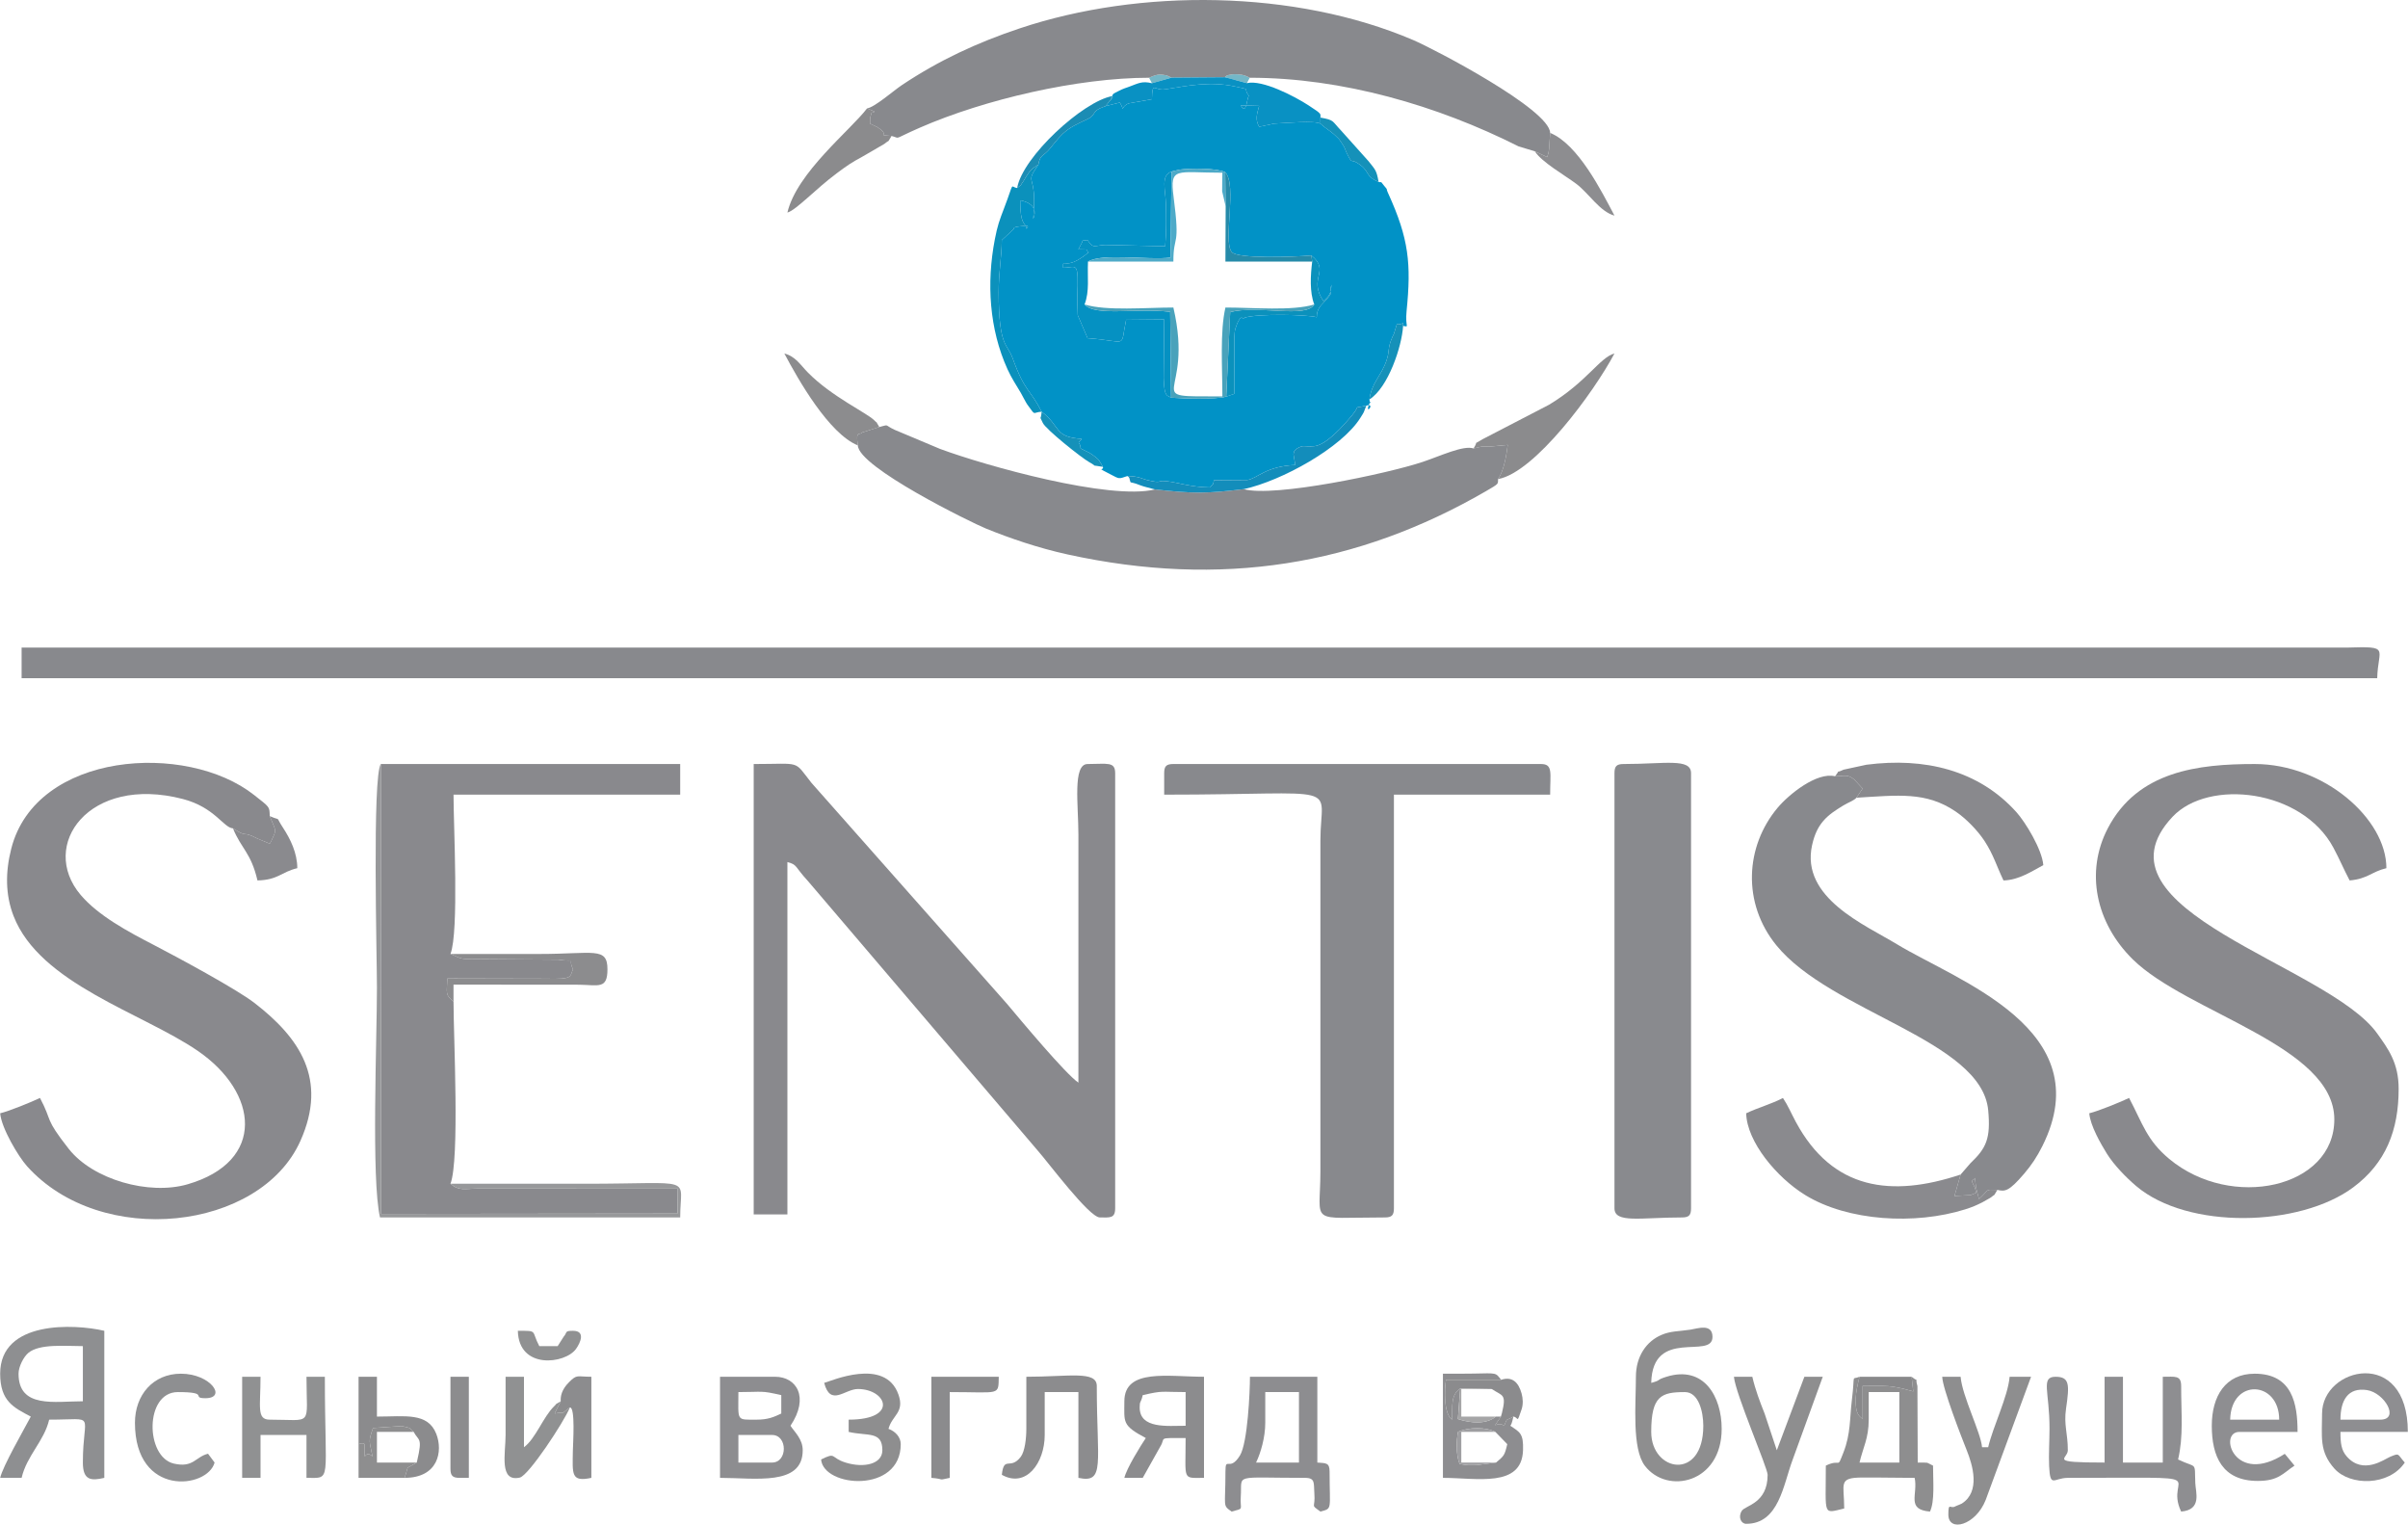 <?xml version="1.0" encoding="UTF-8"?>
<!DOCTYPE svg PUBLIC "-//W3C//DTD SVG 1.1//EN" "http://www.w3.org/Graphics/SVG/1.1/DTD/svg11.dtd">
<!-- Creator: CorelDRAW 2017 -->
<svg xmlns="http://www.w3.org/2000/svg" xml:space="preserve" width="4360px" height="2760px" version="1.1" style="shape-rendering:geometricPrecision; text-rendering:geometricPrecision; image-rendering:optimizeQuality; fill-rule:evenodd; clip-rule:evenodd"
viewBox="0 0 4371.12 2767.42"
 xmlns:xlink="http://www.w3.org/1999/xlink">
 <defs>
  <style type="text/css">
   <![CDATA[
    .fil13 {fill:#0192C6}
    .fil16 {fill:#0591C2}
    .fil17 {fill:#0991C3}
    .fil2 {fill:#0B91BC}
    .fil18 {fill:#138DBB}
    .fil1 {fill:#1591B9}
    .fil20 {fill:#1B8CB4}
    .fil22 {fill:#258AA9}
    .fil19 {fill:#49A2BB}
    .fil21 {fill:#4EAAC8}
    .fil0 {fill:#74B7C7}
    .fil23 {fill:#88888A}
    .fil12 {fill:#88898D}
    .fil11 {fill:#89898D}
    .fil14 {fill:#898A8E}
    .fil10 {fill:#8A8A8E}
    .fil3 {fill:#8B8B8D}
    .fil5 {fill:#8C8C8E}
    .fil7 {fill:#8D8D90}
    .fil6 {fill:#8E8E8F}
    .fil8 {fill:#8E8E91}
    .fil9 {fill:#8E8F91}
    .fil4 {fill:#909192}
    .fil15 {fill:#97989A}
    .fil24 {fill:#9E9EA1}
    .fil25 {fill:#A5A5A6}
   ]]>
  </style>
 </defs>
 <g id="Layer_x0020_1">
  <g id="_3015309025904">
   <g>
    <path class="fil0" d="M2263.42 150.91l5.22 -9.78c-6.36,-3.09 -9.91,-5.54 -21.98,-6.19 -3.83,-0.2 -7.47,-0.33 -10.95,0.15 -11.13,1.52 -10.61,3.83 -12.35,5.09l40.06 10.73z"/>
    <path class="fil0" d="M2091.02 151.07l35.66 -10.14 -8.52 -3.97c-9.92,-1.53 -14.11,-4.25 -32.34,4.17l5.2 9.94z"/>
   </g>
   <g>
    <path class="fil1" d="M2502.55 330.19c-3.89,-21.68 -5.94,-21.86 -18.18,-37.47l-49.89 -55.69c-17.01,-17.68 -11.77,-18.98 -37.56,-23.6l0.03 11.09c8.04,7.66 18.53,13.27 27.82,22.3 6.42,6.23 4.64,3.71 10.76,12.73 7.79,11.49 5.31,10.64 9.46,18.89 11.89,23.63 4.65,6.16 24.5,21.12 17.29,13.02 8.77,20.52 33.06,30.63z"/>
    <path class="fil1" d="M2485.89 725.06c34.03,-21.38 58.96,-96.11 61.15,-133.44 -0.18,-12.01 2,-0.39 -11.12,-3.88l-5.81 18.93c-0.5,1.13 -1.44,2.5 -1.95,3.64 -10.63,24.05 -4.63,25.19 -11.62,45.03 -9.92,28.16 -26.8,39.64 -30.65,69.72z"/>
    <path class="fil1" d="M2002.01 847.41c-8.35,-13.98 -5.44,-11.72 -17.87,-21.16 -7.52,-5.71 -13.43,-7.19 -22.5,-12.21 -0.86,-14.53 -8.57,-5.48 2.12,-17.46 -51.44,-2.97 -37.43,-22.37 -72.97,-49.25 -1.46,18.28 -4.6,4.89 2.06,20.19 5.02,11.53 70.56,63.69 84.11,71.2 18.46,10.23 -0.4,4.13 25.05,8.69z"/>
   </g>
   <g>
    <path class="fil2" d="M1846.33 341.31c-13.62,-2.18 -4.2,-14.28 -23.94,37.24 -8.06,21 -11.83,31.2 -16.54,55.77 -15.26,79.49 -10.18,162.91 22.98,235.94 7.64,16.8 14.98,27.19 24.06,42.67 2.64,4.5 9.45,18.07 11.94,21.44 16.36,22.17 8.16,14.11 25.96,12.96 -21.39,-42.06 -30.05,-34.68 -52.85,-97.65 -9.47,-26.15 -25.03,-19.35 -25.13,-119.04 -0.03,-37.41 5.56,-64.91 5.68,-94.79l21.19 -19.7c2.85,-1.9 -3.72,-3.28 11.39,-5.24 24.04,-3.11 11.3,2.19 12.46,4.82 -2.99,-14.4 -11.61,-5.51 -11.61,-52.12 0.68,0.23 35.94,5.21 23.58,33.84 8.33,-88.49 -18.02,-58.6 9.35,-98.59 -12.77,7.83 -14.32,10 -21.17,20.21 -2.17,3.23 -5.02,8.7 -6.7,10.98 -9.23,12.57 3.6,-0.37 -10.65,11.26z"/>
    <path class="fil2" d="M2385.74 552.66c-14.78,25.96 -102.17,0.61 -152.61,13.88l-7.19 153.39 14.47 -4.96 0.26 -101.51c0.25,-5.39 0.34,-11.57 1.8,-16.66 2.79,-9.7 9.95,-25.76 13.32,-18.4 0.51,1.11 2.76,-1.56 3.47,-1.79 23.62,-7.52 113.36,-5.7 130.94,-0.82 0.06,-15.57 8.19,-21.63 13.53,-27.55 21.51,-23.85 6.21,-9.94 13.31,-31.64 -1.46,16.84 -2.76,18.94 -14.59,29.99 -29.02,-42.17 13.53,-54.36 -21.95,-82.88l1.48 11.1c-3.13,25.29 -4.83,55.63 3.76,77.85z"/>
   </g>
   <g>
    <path class="fil3" d="M2674.95 814.01c21.75,-4.89 10.93,-3.21 28.91,-3.31l33.11 -3.07c-2.07,16.55 -6.26,45.26 -17.5,62.02 66.63,-11.94 173.9,-157.33 211.3,-228.01 -26.64,7.12 -49.79,51.29 -118.46,92.88l-120.7 62.6c-19.74,12.26 -6.47,0.67 -16.66,16.89z"/>
    <path class="fil3" d="M1618.32 246.82c-30.85,-2.45 0.76,-0.04 -26.57,-16.45l-12.33 -5.85c-0.11,-1.89 -0.28,-4.39 -0.1,-5.68 0.16,-1.12 -0.01,-3.71 0.25,-4.93 0.22,-1.03 0.67,-3.14 0.96,-4.07 2.79,-9.19 0.11,-2.45 7.1,-7.28l-13.8 -5.79c-30.21,39.71 -127.77,116.85 -144.6,189.06 15.76,-4.21 51.71,-43.24 89.83,-71.46 18.58,-13.76 25.11,-18.56 47.29,-30.56l38.86 -22.57c12.27,-9.93 3.77,0.43 13.11,-14.42z"/>
    <path class="fil3" d="M650.66 2621.41c13.01,-5.44 11.05,6.42 11.13,-5.56 0.34,51.96 -3.14,11.41 14.14,27.81 -5.05,-28.23 -8.4,-25.11 1,-51.54l51.87 -3.58c17.86,4.55 11.16,0.67 21.94,10.65 9.09,17.15 16.46,9.03 6.32,52.36 -0.15,0.61 -0.73,2.14 -0.76,3.26 -23.55,14.24 -12.94,2.98 -22.19,27.8 61.57,0 69.9,-48.59 57.68,-79.79 -15.49,-39.51 -56.98,-31.43 -107.76,-31.43l0 -72.3 -33.37 0 0 122.32z"/>
    <path class="fil3" d="M1690.61 2682.61c26.95,2.25 9.34,5.09 33.37,0l0 -155.71c92.16,0 88.2,7.18 88.98,-27.81l-122.35 0 0 183.52z"/>
    <path class="fil3" d="M2650.69 2520.34l57.33 1c19.41,13.03 27,8.14 18.54,43.24 -0.2,0.83 -0.78,2.8 -0.96,3.45 -0.16,0.64 -0.88,2.2 -0.95,3.36 -19.4,29.17 -7.84,6.18 5.88,16.65 6.46,-15.76 1.85,-7.85 16.72,-16.62 9.74,1.04 5.5,14.91 14.9,-13.16 3.09,-9.21 2.5,-19.79 -0.03,-28.91 -5.6,-20.21 -17.11,-31.43 -37.12,-24.72l-100.1 0c-2.78,18.01 -4.49,61.54 11.12,72.29 0.61,-24.89 -2.79,-44.43 14.67,-56.58z"/>
   </g>
   <g>
    <path class="fil4" d="M439.34 2682.61l33.36 0 0 -77.85 83.42 0 0 77.85c46.74,0 33.37,11.14 33.37,-183.52l-33.37 0c0,91.86 13.34,77.86 -66.73,77.86 -24.23,0 -16.69,-23.56 -16.69,-77.86l-33.36 0 0 183.52z"/>
    <path class="fil4" d="M1034.39 2554.73c-22.74,16.74 -3.31,6.1 -27.78,11.07l11.07 -22.22c-17.92,11.26 -1.54,-1.01 -12.01,9.11 -19.76,19.13 -33.61,58.86 -54.7,74.31l0 -127.91 -33.37 0c0,35.22 0.06,70.45 0,105.67 -0.06,33.38 -12.3,86.15 25.84,77.3 16.11,-3.74 80.23,-101 90.95,-127.33z"/>
    <path class="fil4" d="M1039.95 2415.67c-15.86,0 -9.69,2.55 -16.99,10.82 -0.22,0.24 -9.7,15.32 -10.82,16.99l-33.37 0c-15.2,-28.73 -1.54,-27.81 -38.92,-27.81 1.57,70.82 85.94,60.31 105.61,32.86 8.19,-11.42 17.58,-32.86 -5.51,-32.86z"/>
   </g>
   <g>
    <path class="fil5" d="M2068.78 2554.7c0,-12.73 1.88,-6.46 5.56,-22.24 37.98,-8.85 32.3,-5.56 77.85,-5.56l0 61.17c-33.28,0 -83.41,5.94 -83.41,-33.37zm-27.81 -11.12c0,38.19 -4.76,43.62 38.93,66.74 -9.58,14.3 -34.92,55.1 -38.93,72.29l33.37 0 31.97 -57c10.5,-16.56 -7.24,-15.29 45.88,-15.29 0,78.41 -6.67,72.29 33.37,72.29l0 -183.52c-64.75,0 -144.59,-15.75 -144.59,44.49z"/>
    <path class="fil5" d="M1863.01 2593.63c0,17.29 -2.63,41.04 -10.24,50.94 -19.05,24.79 -30.36,-3.07 -34.25,32.48 44.16,24.81 77.86,-21.83 77.86,-72.29l0 -77.86 61.17 0 0 155.71c49.13,10.41 33.37,-26.03 33.37,-166.83 0,-28.25 -51.08,-16.69 -127.91,-16.69l0 94.54z"/>
    <path class="fil5" d="M823.06 1818l0 -30.74 228.2 0.19c35.55,0.61 51.28,8.34 51.28,-28 0,-41.27 -25.13,-27.81 -123.77,-27.81 -53.74,0 -107.49,0 -161.24,0l16.7 7.21c1.64,0.44 3.3,0.84 5.03,1.22 1.58,0.34 3.12,0.4 4.67,0.65l169 1.24c38.66,5.78 15.47,-7.58 26.99,17.49 -6.22,13.53 1.52,18.4 -49.96,17.06l-178.05 -0.41c-0.93,26.06 -4.64,29.19 11.15,41.9z"/>
    <path class="fil5" d="M1557.11 808.48c-4.15,-28.7 3.06,-17.4 7.76,-23.4l31.2 -9.99c-11.38,-18.12 1.35,-1.51 -9.05,-12.07 -13.24,-13.45 -77,-42.71 -120.33,-86.54 -14.05,-14.21 -22.32,-29.31 -43.02,-34.84 25.45,48.1 80.91,145.45 133.44,166.84z"/>
    <path class="fil5" d="M1017.68 2543.58l-11.07 22.22c24.47,-4.97 5.04,5.67 27.78,-11.07 10.14,-0.06 5.57,65.04 5.37,78.02 -0.65,43.46 -3.77,57.77 33.56,49.86l0 -183.52c-26.53,0 -25.7,-4.89 -40.43,9.74 -13.67,13.57 -15.76,25.82 -15.21,34.75z"/>
    <path class="fil5" d="M817.5 2665.93c0,12.81 3.87,16.68 16.68,16.68l16.69 0 0 -183.52 -33.37 0 0 166.84z"/>
   </g>
   <g>
    <path class="fil6" d="M2997.5 2599.19c0,-65.69 18.48,-72.29 61.17,-72.29 24.71,0 33.37,35.23 33.37,61.17 0,100.86 -94.54,83.97 -94.54,11.12zm-27.81 -100.1c0,49.4 -7.58,130.45 16.32,161.65 40.48,52.85 139.4,31.54 139.4,-67.11 0,-58.45 -32.19,-115.7 -100.15,-94.58 -20.19,6.28 -8.17,5.93 -27.76,11.16 2.27,-101.81 111.22,-41.36 111.22,-83.41 0,-25.3 -27.38,-15.1 -40.33,-13.18 -21.6,3.21 -35.55,2.32 -52.32,9.5 -27.39,11.72 -46.38,38.97 -46.38,75.97z"/>
    <path class="fil6" d="M3392.35 2576.95l0 -50.05 55.61 0 0 127.91 -72.3 0c6.29,-26.98 16.69,-43.97 16.69,-77.86zm77.88 -77.86l2.94 26.58c-42.7,-12.18 -47.94,-9.87 -91.91,-9.87l-0.03 59.75c-9.26,-6.78 -13.03,-13.58 -12.45,-37.21 0.27,-10.87 3.88,-27.57 6.86,-39.25 -15.47,6.48 -7.66,-8.51 -13.84,41.96 -4.08,33.41 -1.96,61.51 -15.39,95.63 -12.46,31.67 -3.26,9.93 -31.92,23.69 0,92.6 -6.15,87.06 33.37,77.85 0,-45.19 -11.79,-55.93 32.72,-56.25 31.36,-0.22 63.62,0.64 95.19,0.64 6.37,30.1 -15.97,57.53 27.8,61.18 9,-18.76 5.56,-55.49 5.56,-83.42 -14.76,-7.09 -5.95,-5.08 -27.8,-5.56l-0.53 -138.77c-5.78,-20.14 5.45,-4.29 -10.57,-16.95z"/>
    <path class="fil6" d="M3208.83 2677.05c0,52.22 -40.52,55.37 -46.88,65.37 -7.31,11.47 -1.23,23.61 7.95,23.61 59.47,0 67.3,-70.81 84.22,-115.98l54.81 -150.96 -33.37 0 -50.05 133.47 -22.21 -66.77c-8.41,-21.03 -16.79,-43.13 -22.28,-66.7l-33.37 0c2.53,30.42 61.18,165.26 61.18,177.96z"/>
    <path class="fil6" d="M3536.94 2749.35c0,32.41 49.53,19.87 67.81,-26.74l82.34 -223.52 -38.93 0c-2.97,35.7 -30.09,89.97 -38.93,127.91l-11.12 0c-2.22,-26.73 -35.99,-92.67 -38.93,-127.91l-33.36 0c0.46,20.91 35.09,110.11 44.49,133.47 10.73,26.67 25.31,75.05 -8.96,96.71 -1.06,0.67 -2.71,1.12 -3.82,1.74 -1.47,0.81 -6.45,2.39 -7.86,3.26 -9.12,5.65 -12.73,-8.91 -12.73,15.08z"/>
    <path class="fil6" d="M1495.97 2510.21c11.68,43.73 37.44,11.13 61.17,11.13 52.09,0 74.85,55.61 -16.68,55.61l0 22.24c34.53,8.05 61.17,-2.12 61.17,33.37 0,24.84 -33.08,32.76 -66.78,22.29 -28.38,-8.82 -16.12,-19.65 -44.44,-5.6 4.23,50.87 144.59,62.29 144.59,-27.81 0,-12.69 -9.59,-23.22 -22.25,-27.81 6.68,-25 29.55,-29.48 18.15,-62.08 -24.17,-69.05 -123.92,-23.9 -134.93,-21.34z"/>
    <path class="fil6" d="M650.66 2621.41l0 61.2 83.45 0c9.25,-24.82 -1.36,-13.56 22.19,-27.8l-72.27 0 0 -55.62 66.71 0c-10.78,-9.98 -4.08,-6.1 -21.94,-10.65l-51.87 3.58c-9.4,26.43 -6.05,23.31 -1,51.54 -17.28,-16.4 -13.8,24.15 -14.14,-27.81 -0.08,11.98 1.88,0.12 -11.13,5.56z"/>
   </g>
   <g>
    <path class="fil7" d="M2296.79 2582.51l0 -55.61 61.17 0 0 127.91 -77.86 0c8.53,-17.78 16.69,-45.71 16.69,-72.3zm-72.3 88.98c0,66.01 -5.65,60.01 11.12,72.3 24.12,-6.44 14.94,-1.74 16.73,-27.77 2.85,-41.45 -16.32,-33.41 116.74,-33.41 19.06,0 15.42,9.97 16.81,27.69 2.26,29 -7.99,19.57 11,33.49 22.27,-5.95 16.68,-2.43 16.68,-72.3 0,-16.81 -6.54,-15.38 -22.24,-16.68l0 -155.72 -122.35 0c0,26.6 -4.09,120.27 -18.23,143.04 -19.1,30.74 -26.26,-0.22 -26.26,29.36z"/>
    <path class="fil7" d="M1401.43 2654.81l-61.17 0 0 -50.05 61.17 0c28.4,0 28.4,50.05 0,50.05zm-27.81 -77.86c-38.07,0 -33.36,3.54 -33.36,-50.05 45.55,0 39.87,-3.29 77.85,5.56l0 33.37c-13.45,6.45 -24.33,11.12 -44.49,11.12zm-66.73 105.66c63.84,0 150.15,15.25 150.15,-50.05 0,-20.2 -14.37,-32.73 -22.24,-44.49 34.75,-51.9 10.95,-88.98 -27.81,-88.98l-100.1 0 0 183.52z"/>
    <path class="fil7" d="M2715.83 2654.81l-35.35 4.63c-15.46,0.04 -15.32,0.83 -30.95,-2.11 -6.37,-16.68 -6.14,-39.89 -2.87,-58.14 19.83,-9.2 51.88,-8.7 67.87,0l21.59 22.25c-5.01,21.53 -6.13,21.09 -20.29,33.37zm31.42 -83.39c-14.87,8.77 -10.26,0.86 -16.72,16.62 -13.72,-10.47 -25.28,12.52 -5.88,-16.65l-9.26 0c-16.86,14.3 -45.2,12.36 -68.9,4.45l4.2 -55.5c-17.46,12.15 -14.06,31.69 -14.67,56.58 -15.61,-10.75 -13.9,-54.28 -11.12,-72.29l100.1 0c-10.41,-13.18 -6.71,-12.25 -49.94,-11.32 -18.57,0.4 -37.15,0.22 -55.72,0.22l0 189.08c61.55,0 143.17,18.56 145.43,-50.15 1,-30.63 -5.72,-32.76 -23.09,-44.39 3.51,-4.19 4.51,-13.53 5.57,-16.65z"/>
    <path class="fil7" d="M2786.17 274.63c12.26,19.5 54.21,43.37 74.76,58.69 23.42,17.45 43.1,50.93 69.84,58.07 -23.21,-43.85 -65.82,-129.42 -116.76,-150.15l-2.01 29.63c-0.08,1.08 -0.6,3.49 -0.71,4.43 -0.14,1.09 -1.14,5.87 -1.28,4.99 -0.14,-0.96 -0.62,3.76 -1.34,4.9l-22.5 -10.56z"/>
   </g>
   <g>
    <path class="fil8" d="M3753.83 2682.61c284.47,0 172.38,-8.4 205.76,61.18 38.24,-3.19 26.24,-35.28 25.66,-51.77 -1.4,-40.18 3.71,-26.02 -31.22,-42.77 9.96,-42.75 5.56,-82.26 5.56,-133.47 0,-19.77 -10.83,-16.69 -33.36,-16.69l0 155.72 -72.3 0 0 -155.72 -33.37 0 0 155.72c-104.64,0 -66.73,-5.95 -66.73,-22.25 0,-30.95 -7.53,-46.05 -3.25,-75.55 6.31,-43.48 6.75,-57.92 -19,-57.92 -27.57,0 -10.85,26.55 -11,94.41 -0.04,21.08 -1.67,47.39 -0.7,67.7 1.94,40.7 8.14,21.41 33.95,21.41z"/>
    <path class="fil8" d="M4137.55 2576.95l-88.98 0c1.69,-75.78 88.98,-71.05 88.98,0zm-122.35 11.12c0,55.35 18.87,100.1 83.42,100.1 37.65,0 45.61,-13.66 66.74,-27.8l-17.63 -21.39c-91.56,59.17 -121.52,-39.79 -82.47,-39.79l105.66 0c0,-50.42 -9.15,-105.66 -77.86,-105.66 -53.16,0 -77.86,40.86 -77.86,94.54z"/>
    <path class="fil8" d="M4321.07 2576.95l-72.29 0c0,-35.17 13.68,-58.93 48.14,-53.7 31.95,4.86 60.31,53.7 24.15,53.7zm-105.66 -11.12c0,41.97 -5.62,68.57 22.39,99.95 28.38,31.81 99.02,31.94 127.76,-10.97 -14.01,-15.47 -8.61,-17.92 -26.71,-10.38 -9.94,4.14 -48.92,33.54 -78.8,-0.89 -9.6,-11.06 -11.27,-23.41 -11.27,-44.35l122.34 0c0,-154.82 -155.71,-117.8 -155.71,-33.36z"/>
   </g>
   <g>
    <path class="fil9" d="M33.37 2493.53c0,-12.81 9.27,-30.72 17.81,-37.8 20.53,-16.99 67.25,-12.25 98.97,-12.25l0 100.1c-51.07,0 -116.78,13.55 -116.78,-50.05zm-33.37 0c0,50.29 24.98,61.65 55.61,77.86 -13.97,26.41 -50.59,89.66 -55.61,111.22l38.93 0c9.46,-40.62 40.96,-66.64 50.05,-105.66 88.51,0 61.17,-14.76 61.17,77.86 0,32.89 15.41,33.28 38.93,27.8l0 -266.94c-54.47,-12.69 -189.08,-19.24 -189.08,77.86z"/>
    <path class="fil9" d="M244.69 2582.51c0,135.65 131.86,120 144.6,72.3l-11.93 -16.02c-23.01,5.69 -26.56,26.07 -62.04,17.92 -52.02,-11.95 -53.31,-129.81 7.23,-129.81 59.17,0 22.93,11.12 50.05,11.12 39.84,0 9.78,-44.49 -44.49,-44.49 -50.61,0 -83.42,38.9 -83.42,88.98z"/>
   </g>
   <g>
    <path class="fil10" d="M3625.92 2159.89c-23.91,-0.35 -12.59,-2.33 -33.37,16.62l-4.75 -18.43c-5.1,-31.64 0.96,-16.04 -8.24,-15.86 0.92,8.42 7,11.21 7.4,23.17 -1.61,0.69 -3.55,1.61 -4.85,2.04 -1.26,0.42 -3.22,1.4 -4.78,1.84l-29.24 1.68 11.07 -38.9c-125.32,41.69 -232.55,28.34 -299.18,-95.64 -8.65,-16.09 -14.23,-29.77 -23.35,-43.39 -21.07,11.15 -45.31,17.53 -66.73,27.81 1.15,51.64 55.63,116.86 107.31,148.51 77.86,47.68 199.75,54.18 289.7,26.05 14.44,-4.51 21.06,-7.68 31.41,-12.76 0.19,-0.1 14.53,-8.19 14.59,-8.24 12.12,-9.77 3.81,0.13 13.01,-14.5z"/>
    <path class="fil10" d="M422.65 1503.66c15.26,37.47 32.73,44 44.49,94.51 37.61,-0.83 43.39,-15.51 72.3,-22.24 0,-27.35 -12.44,-52.95 -26.06,-73.64 -15.07,-22.9 -1.4,-11 -23.96,-20.9 11.97,29.68 12.7,23.42 3.04,44.66 -0.71,1.55 -1.83,3.72 -3.07,5.36l-22.72 -9.42c-29.67,-15.51 -14.76,0.48 -44.02,-18.33z"/>
   </g>
   <g>
    <path class="fil11" d="M1368.06 2204.35l61.17 0 0 -639.54c18.56,4.95 12.31,7.33 37.54,34.76l417.19 489.29c17.64,19.8 93.18,121.05 112.52,121.05 18.04,0 27.81,2.19 27.81,-16.69l0 -789.69c0,-21.62 -14.27,-16.68 -50.06,-16.68 -27.49,0 -16.68,74.68 -16.68,127.91l0 450.45c-22.88,-15.32 -103.97,-112.4 -129.55,-142.95l-355.09 -401.23c-33.14,-41.85 -16.6,-34.18 -104.85,-34.18l0 817.5z"/>
    <path class="fil11" d="M4237.65 2031.95c0,124.63 -186.94,165.59 -299.72,71.72 -40.76,-33.93 -48.2,-64 -72.88,-110.65 -14.95,7.17 -56.14,24.04 -72.3,27.81 1.89,22.64 21.24,56.02 32.13,73.53 12.61,20.26 34.69,42.97 52.84,58.39 94.06,79.88 297.47,74.59 394.28,2.53 59.06,-43.96 82.44,-103.42 82.44,-178.94 0,-47.26 -19.31,-72.78 -38.83,-100.21 -88.92,-124.98 -530.93,-224.24 -371.56,-393.59 65.11,-69.19 234.84,-50.37 291.91,56.15 11.33,21.13 19.04,39.72 29.5,59.48 32.62,-2.71 40.11,-16.04 66.73,-22.24 0,-89.95 -113.71,-189.08 -239.13,-189.08 -102.21,0 -212.45,12.48 -266.78,116.94 -40.84,78.52 -22.18,171.12 45.56,237.75 98.48,96.87 365.81,156.81 365.81,290.41z"/>
    <path class="fil11" d="M422.65 1503.66c29.26,18.81 14.35,2.82 44.02,18.33l22.72 9.42c1.24,-1.64 2.36,-3.81 3.07,-5.36 9.66,-21.24 8.93,-14.98 -3.04,-44.66 -0.44,-17.77 0.11,-15.78 -28.44,-38.32 -122.75,-96.95 -395.96,-78.8 -440.83,97.39 -10.88,42.71 -10.76,83.88 4.2,122.34 47.84,123.02 233.22,175.59 333.96,244.41 111.07,75.87 124.66,201.09 -18.07,242.53 -70.03,20.34 -171.83,-8.47 -215.74,-64.33 -45.09,-57.37 -28.67,-47.92 -52.2,-92.39 -14.95,7.17 -56.15,24.04 -72.3,27.81 2.25,27.03 33.16,78.66 48.65,95.94 134.48,150.03 423.56,117.26 496.43,-45.81 50.41,-112.8 -2.34,-187.72 -83.41,-250.42 -32.66,-25.26 -141.15,-83.7 -183.54,-105.65 -44.78,-23.18 -99.56,-52.23 -132.01,-90.44 -76.37,-89.9 14.88,-218.21 185.29,-174.16 58.13,15.02 74.02,52.28 91.24,53.37z"/>
    <path class="fil11" d="M817.53 2148.73c16.86,-43.66 5.53,-266.8 5.53,-330.73 -15.79,-12.71 -12.08,-15.84 -11.15,-41.9l178.05 0.41c51.48,1.34 43.74,-3.53 49.96,-17.06 -11.52,-25.07 11.67,-11.71 -26.99,-17.49l-169 -1.24c-1.55,-0.25 -3.09,-0.31 -4.67,-0.65 -1.73,-0.38 -3.39,-0.78 -5.03,-1.22l-16.7 -7.21c15.64,-40.49 5.53,-231.26 5.53,-289.18l411.53 0 0 -55.61 -543.58 0 0.11 816.65 538.42 -0.6 0.59 -45.22 -362.72 -0.17c-24.51,0.26 -34.02,4.85 -49.88,-8.78z"/>
    <path class="fil11" d="M3331.17 1409.06c16.46,0.01 22.56,-4.54 35.05,6.04l15.03 16.26 -11.12 16.66c75.6,-4.43 126.41,-11.56 180.44,25.3 19.11,13.03 40.04,34.78 52.19,53.47 16.23,24.96 21.76,45.29 34.28,71.38 28.17,-0.62 52.24,-17.19 72.3,-27.8 -2.4,-28.82 -32.46,-77.87 -48.65,-95.94 -68.8,-76.8 -167.31,-100 -272.58,-86.27l-41.39 8.94c-17.61,8.54 -3.28,-3.56 -15.55,11.96z"/>
   </g>
   <g>
    <path class="fil12" d="M38.93 1175.52l0 55.61 4276.58 0c1.22,-54.77 25.35,-58.24 -55.23,-55.63l-406.35 0.02c-1271.67,0 -2543.34,0 -3815,0z"/>
    <path class="fil12" d="M1573.83 196.77l13.8 5.79c-6.99,4.83 -4.31,-1.91 -7.1,7.28 -0.29,0.93 -0.74,3.04 -0.96,4.07 -0.26,1.22 -0.09,3.81 -0.25,4.93 -0.18,1.29 -0.01,3.79 0.1,5.68l12.33 5.85c27.33,16.41 -4.28,14 26.57,16.45 17.89,4.36 -0.46,7.58 51.59,-15.16 117.28,-51.24 286.41,-90.53 415.91,-90.53 18.23,-8.42 22.42,-5.7 32.34,-4.17l8.52 3.97 96.68 -0.75c1.74,-1.26 1.22,-3.57 12.35,-5.09 3.48,-0.48 7.12,-0.35 10.95,-0.15 12.07,0.65 15.62,3.1 21.98,6.19 167.98,0 340.91,50.44 487.87,124.52l29.66 8.98 22.5 10.56c0.72,-1.14 1.2,-5.86 1.34,-4.9 0.14,0.88 1.14,-3.9 1.28,-4.99 0.11,-0.94 0.63,-3.35 0.71,-4.43l2.01 -29.63c-1.06,-42.89 -210.95,-152.43 -248.6,-168.53 -215.11,-91.99 -496.75,-93.99 -714.23,-21.27 -78.4,26.22 -146.95,58.26 -214.03,102.97 -15.2,10.14 -49.48,40.32 -63.32,42.36z"/>
    <path class="fil12" d="M2113.26 1403.53l0 38.93c332.68,0 283.71,-24.03 283.63,83.42l0 600.61c-0.07,97.96 -23.73,83.42 116.78,83.42 12.82,0 16.69,-3.87 16.69,-16.69l0 -750.76 283.62 0c0,-39.86 5.49,-55.61 -16.68,-55.61l-667.35 0c-12.82,0 -16.69,3.87 -16.69,16.68z"/>
    <path class="fil12" d="M1557.11 808.48c0.99,39.7 206.76,140.47 232.74,151.01 43.36,17.6 94.83,35.24 147.78,46.87 278.91,61.24 526.99,20 759.59,-114.64 25.06,-14.51 21.66,-12.8 22.25,-22.07 11.24,-16.76 15.43,-45.47 17.5,-62.02l-33.11 3.07c-17.98,0.1 -7.16,-1.58 -28.91,3.31 -18.55,-6.22 -60.04,13.65 -92.38,24.44 -63.51,21.19 -269.76,64.86 -324.71,49.43 -69,8.31 -92.34,8.15 -161.28,0.52 -82.3,20.1 -307.31,-42.83 -390.13,-73.51l-82.51 -34.69c-20.17,-9.39 -8.4,-9.85 -27.87,-5.11l-31.2 9.99c-4.7,6 -11.91,-5.3 -7.76,23.4z"/>
    <path class="fil12" d="M3559.16 2132.05l-11.07 38.9 29.24 -1.68c1.56,-0.44 3.52,-1.42 4.78,-1.84 1.3,-0.43 3.24,-1.35 4.85,-2.04 -0.4,-11.96 -6.48,-14.75 -7.4,-23.17 9.2,-0.18 3.14,-15.78 8.24,15.86l4.75 18.43c20.78,-18.95 9.46,-16.97 33.37,-16.62 13.66,3.03 20.43,3.57 48.55,-29.34 13.56,-15.87 23.35,-30.59 33.18,-50.24 105.98,-212.02 -154.91,-299.99 -264.18,-366.42 -57.78,-35.14 -174.77,-84.1 -154,-179.4 8.7,-39.96 27.24,-54.51 56.34,-72.15 10.04,-6.08 19.66,-9.1 24.32,-14.32l11.12 -16.66 -15.03 -16.26c-12.49,-10.58 -18.59,-6.03 -35.05,-6.04 -33.37,-8.11 -83.97,33.08 -104.16,57.14 -58.84,70.09 -64.73,172.91 -2.38,249.64 98.8,121.59 372.79,172.26 384.65,299.45 4.8,51.46 -3.62,68.98 -32.19,96.06l-17.93 20.7z"/>
   </g>
   <path class="fil13" d="M2126.6 311.5c1.05,-0.29 2.51,-0.83 3.14,-0.97l11.77 -2.65c19.86,-2.79 68.29,-2.79 82.58,4.71 22.15,23.64 -4.52,125.31 11.85,144.93 10.6,12.7 112.14,8.99 144.56,6.19 35.48,28.52 -7.07,40.71 21.95,82.88 11.83,-11.05 13.13,-13.15 14.59,-29.99 -7.1,21.7 8.2,7.79 -13.31,31.64 -5.34,5.92 -13.47,11.98 -13.53,27.55 -17.58,-4.88 -107.32,-6.7 -130.94,0.82 -0.71,0.23 -2.96,2.9 -3.47,1.79 -3.37,-7.36 -10.53,8.7 -13.32,18.4 -1.46,5.09 -1.55,11.27 -1.8,16.66l-0.26 101.51 -14.47 4.96c-21.39,5.66 -76.5,3.45 -100.2,1.97 -7.1,-5.04 -12.29,0.15 -13.37,-35.43l0.92 -106.61 -69.11 0.61c-11.39,53.82 5.4,38.7 -69.96,33.4l-17.9 -41.79c-0.12,-0.4 -0.92,-29.62 -0.9,-30.13 2.63,-71.84 -0.65,-55.99 -25.68,-55.99 -0.2,-21.17 1.58,9.2 46.37,-27.81 -7.05,-6.4 2.77,-4.91 -18.58,-5.56l7.32 -13.93c1.28,-0.84 -5.08,-1.92 9.38,-2.81 10.86,16.57 12.32,9.52 31.7,8.74l109.18 2.38c2.26,-25.67 2,-51.95 1.24,-77.9 -0.7,-24.03 -9.76,-50.93 10.25,-57.57zm-119.92 -118.78c-27.74,9.08 -14.69,15.25 -33.65,24.01 -36.17,16.7 -41.56,20.76 -66.53,52.23 -12.57,15.84 -18.5,10.62 -21.65,29.9 -27.37,39.99 -1.02,10.1 -9.35,98.59 12.36,-28.63 -22.9,-33.61 -23.58,-33.84 0,46.61 8.62,37.72 11.61,52.12 -1.16,-2.63 11.58,-7.93 -12.46,-4.82 -15.11,1.96 -8.54,3.34 -11.39,5.24l-21.19 19.7c-0.12,29.88 -5.71,57.38 -5.68,94.79 0.1,99.69 15.66,92.89 25.13,119.04 22.8,62.97 31.46,55.59 52.85,97.65 35.54,26.88 21.53,46.28 72.97,49.25 -10.69,11.98 -2.98,2.93 -2.12,17.46 9.07,5.02 14.98,6.5 22.5,12.21 12.43,9.44 9.52,7.18 17.87,21.16 2.47,7.73 -14.21,-0.77 14.04,13.8 16.39,8.46 14.14,8.39 30.48,2.91 21.67,0.45 26.33,5.01 35.86,7.29 29.73,7.12 15.49,0 35.19,2.07 20.58,2.16 43.18,10.77 79.1,11.34 7.93,-11.17 3.37,1.09 7.04,-13.12l60.13 -0.4c18.8,-2.45 32.84,-24.89 87.47,-27.29 -0.66,-5.66 -3.46,-18.19 -3.36,-19.54l1.49 -5.57c0.26,-0.51 1.36,-1.69 1.72,-2.11 0.38,-0.45 1.73,-1.47 2.19,-1.85 0.49,-0.39 1.98,-1.3 2.54,-1.61 11.03,-6.26 10.93,-1.79 29.43,-3.36 22.05,-1.87 52.58,-36.48 68.47,-55.46 18.15,-21.67 -0.62,-11.69 26.51,-18.3 17.72,-4.84 -3.15,18.6 4.8,-1.89 5.23,-13.47 2.35,7.24 0.78,-9.26 3.85,-30.08 20.73,-41.56 30.65,-69.72 6.99,-19.84 0.99,-20.98 11.62,-45.03 0.51,-1.14 1.45,-2.51 1.95,-3.64l5.81 -18.93c13.12,3.49 10.94,-8.13 11.12,3.88 12.39,1.98 3.29,2.88 6.27,-26.72 8.66,-86.23 4.22,-131.33 -33.24,-213.6 -6,-13.19 1.3,-3.31 -7.55,-14.11 -8.98,-10.95 -1.96,-4.44 -9.97,-7 -24.29,-10.11 -15.77,-17.61 -33.06,-30.63 -19.85,-14.96 -12.61,2.51 -24.5,-21.12 -4.15,-8.25 -1.67,-7.4 -9.46,-18.89 -6.12,-9.02 -4.34,-6.5 -10.76,-12.73 -9.29,-9.03 -19.78,-14.64 -27.82,-22.3 -10.98,-5.94 -59.39,-1.35 -84.12,-0.14l-27.17 5.76c-7.25,-13.16 -4.5,-21.5 -0.02,-37.92l-33.34 -1.01c10.41,18.98 10.57,-11.67 14.71,-17.41 -12.22,-15.26 7,-9.85 -26.07,-16.96 -43.24,-9.31 -84.05,-1.6 -125.44,5.28 -20.6,3.43 -23.59,-16.57 -24.48,18.08l-42.48 7.52c-18.05,8.53 -4.44,18.42 -15.69,-1.62l-26.17 6.62z"/>
   <path class="fil14" d="M2930.77 1403.53l0 789.69c0,27.84 47.39,16.69 122.34,16.69 12.82,0 16.69,-3.87 16.69,-16.69l0 -789.69c0,-27.84 -47.39,-16.68 -122.35,-16.68 -12.81,0 -16.68,3.87 -16.68,16.68z"/>
   <path class="fil15" d="M817.53 2148.73c15.86,13.63 25.37,9.04 49.88,8.78l362.72 0.17 -0.59 45.22 -538.42 0.6 -0.11 -816.65c-15.56,22.86 -6.98,352.97 -6.98,405.97 0,93.85 -10.45,348.37 5.56,417.09l545 0c0,-76.63 30.45,-61.18 -172.4,-61.18 -81.55,0 -163.11,0 -244.66,0z"/>
   <path class="fil16" d="M2125.74 721.9l-1.6 -155.85c-61.2,-7.5 -136.18,8.85 -155.44,-13.39 9.43,-24.41 4.83,-49.52 6.25,-77.85 26.17,-15.87 109.58,-2.23 149.72,-7.25l1.93 -156.06c-20.01,6.64 -10.95,33.54 -10.25,57.57 0.76,25.95 1.02,52.23 -1.24,77.9l-109.18 -2.38c-19.38,0.78 -20.84,7.83 -31.7,-8.74 -14.46,0.89 -8.1,1.97 -9.38,2.81l-7.32 13.93c21.35,0.65 11.53,-0.84 18.58,5.56 -44.79,37.01 -46.57,6.64 -46.37,27.81 25.03,0 28.31,-15.85 25.68,55.99 -0.02,0.51 0.78,29.73 0.9,30.13l17.9 41.79c75.36,5.3 58.57,20.42 69.96,-33.4l69.11 -0.61 -0.92 106.61c1.08,35.58 6.27,30.39 13.37,35.43z"/>
   <path class="fil17" d="M2091.02 151.07c-17.89,-4.43 -25.1,0.36 -39.85,5.77 -8.13,2.99 -12.18,4 -20.03,8.04 -12.28,6.31 -9.96,4.63 -12.44,9.62 -13.97,27.05 13.45,-17.17 -5.4,9.64 -0.85,1.2 -2.33,3.23 -3.19,4.42 -0.85,1.17 -2.23,2.82 -3.43,4.16l26.17 -6.62c11.25,20.04 -2.36,10.15 15.69,1.62l42.48 -7.52c0.89,-34.65 3.88,-14.65 24.48,-18.08 41.39,-6.88 82.2,-14.59 125.44,-5.28 33.07,7.11 13.85,1.7 26.07,16.96 -4.14,5.74 -4.3,36.39 -14.71,17.41l33.34 1.01c-4.48,16.42 -7.23,24.76 0.02,37.92l27.17 -5.76c24.73,-1.21 73.14,-5.8 84.12,0.14l-0.03 -11.09c-0.46,-7.21 4.62,-5.19 -21.93,-22.39 -24.96,-16.17 -83.41,-46.77 -111.57,-40.13l-40.06 -10.73 -96.68 0.75 -35.66 10.14z"/>
   <path class="fil18" d="M2046.53 864.12c1.02,1.38 2.82,1.44 3.53,3.73 3.91,12.69 -2.53,3.94 19.41,12.89 6.69,2.73 20.02,5.67 27.11,7.66 68.94,7.63 92.28,7.79 161.28,-0.52 68.99,-15.11 177.64,-75.3 211.42,-129.15 8.66,-13.81 4.55,-6.6 11.03,-22.52 -27.13,6.61 -8.36,-3.37 -26.51,18.3 -15.89,18.98 -46.42,53.59 -68.47,55.46 -18.5,1.57 -18.4,-2.9 -29.43,3.36 -0.56,0.31 -2.05,1.22 -2.54,1.61 -0.46,0.38 -1.81,1.4 -2.19,1.85 -0.36,0.42 -1.46,1.6 -1.72,2.11l-1.49 5.57c-0.1,1.35 2.7,13.88 3.36,19.54 -54.63,2.4 -68.67,24.84 -87.47,27.29l-60.13 0.4c-3.67,14.21 0.89,1.95 -7.04,13.12 -35.92,-0.57 -58.52,-9.18 -79.1,-11.34 -19.7,-2.07 -5.46,5.05 -35.19,-2.07 -9.53,-2.28 -14.19,-6.84 -35.86,-7.29z"/>
   <path class="fil19" d="M2125.74 721.9c23.7,1.48 78.81,3.69 100.2,-1.97l7.19 -153.39c50.44,-13.27 137.83,12.08 152.61,-13.88 -39.84,12.17 -111.43,5.56 -161.25,5.56 -10.17,43.64 -5.56,108.66 -5.56,161.28 -154.74,0 -49.92,6.38 -88.98,-161.28 -49.82,0 -121.41,6.61 -161.25,-5.56 19.26,22.24 94.24,5.89 155.44,13.39l1.6 155.85z"/>
   <path class="fil20" d="M1846.33 341.31c14.25,-11.63 1.42,1.31 10.65,-11.26 1.68,-2.28 4.53,-7.75 6.7,-10.98 6.85,-10.21 8.4,-12.38 21.17,-20.21 3.15,-19.28 9.08,-14.06 21.65,-29.9 24.97,-31.47 30.36,-35.53 66.53,-52.23 18.96,-8.76 5.91,-14.93 33.65,-24.01 1.2,-1.34 2.58,-2.99 3.43,-4.16 0.86,-1.19 2.34,-3.22 3.19,-4.42 18.85,-26.81 -8.57,17.41 5.4,-9.64 -52.7,9.45 -162.59,109.94 -172.37,166.81z"/>
   <path class="fil21" d="M2126.6 311.5l-1.93 156.06c-40.14,5.02 -123.55,-8.62 -149.72,7.25l155 0c0,-51.41 12.8,-22.1 0.4,-117.45 -7.23,-55.53 4.53,-43.83 88.58,-43.83 0,10.85 -0.7,23.25 -0.44,33.78l6.43 27.39 -0.83 -62.11c-14.29,-7.5 -62.72,-7.5 -82.58,-4.71l-11.77 2.65c-0.63,0.14 -2.09,0.68 -3.14,0.97z"/>
   <path class="fil22" d="M2224.92 374.7l-0.47 100.11 157.53 0 -1.48 -11.1c-32.42,2.8 -133.96,6.51 -144.56,-6.19 -16.37,-19.62 10.3,-121.29 -11.85,-144.93l0.83 62.11z"/>
   <path class="fil23" d="M3470.23 2499.09l-94.59 0c-2.98,11.68 -6.59,28.38 -6.86,39.25 -0.58,23.63 3.19,30.43 12.45,37.21l0.03 -59.75c43.97,0 49.21,-2.31 91.91,9.87l-2.94 -26.58z"/>
   <path class="fil24" d="M2715.83 2654.81l-63.13 0 0 -55.62 61.83 0c-15.99,-8.7 -48.04,-9.2 -67.87,0 -3.27,18.25 -3.5,41.46 2.87,58.14 15.63,2.94 15.49,2.15 30.95,2.11l35.35 -4.63z"/>
   <path class="fil25" d="M2715.39 2571.39l-62.69 0 0 -50.05 55.32 0 -57.33 -1 -4.2 55.5c23.7,7.91 52.04,9.85 68.9,-4.45z"/>
  </g>
 </g>
</svg>
